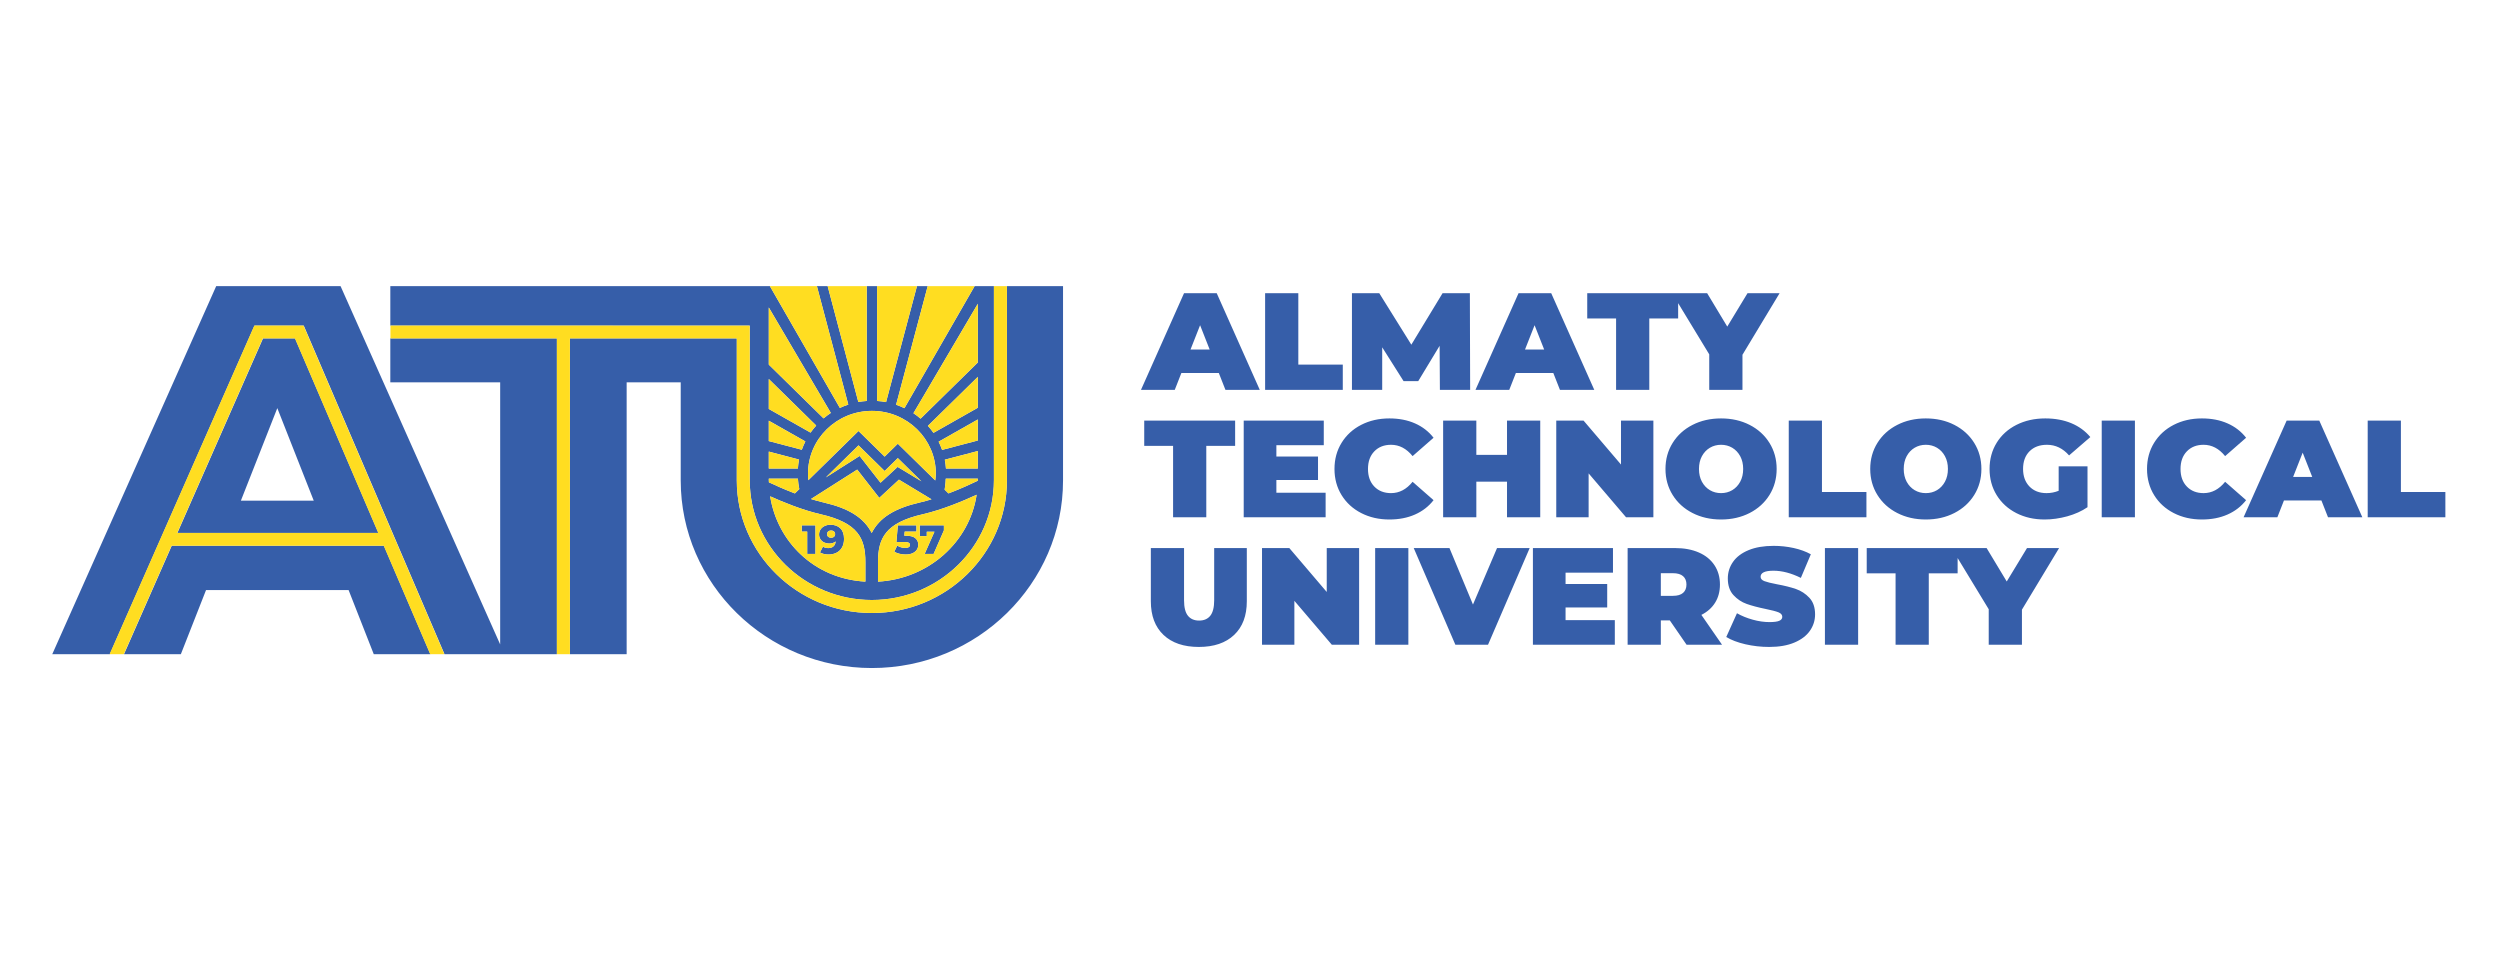 <svg width="262" height="100" viewBox="0 0 262 100" fill="none" xmlns="http://www.w3.org/2000/svg">
<path d="M186.503 30.725H183.141L181.017 34.228L178.908 30.725H166.342V33.373H169.366V40.855H172.846V33.373H175.87V31.771L179.128 37.136V40.855H182.61V37.18L186.503 30.725ZM167.079 40.855L162.566 30.725H159.144L154.632 40.855H158.171L158.864 39.09H162.787L163.481 40.855H167.079ZM161.828 36.63H159.822L160.825 34.082L161.828 36.63ZM150.901 40.855H154.072L154.042 30.725H151.182L147.908 36.123L144.545 30.725H141.684V40.855H144.855V36.398L147.096 39.944H148.63L150.872 36.238L150.901 40.855ZM132.584 40.855H140.724V38.207H136.064V30.725H132.584V40.855ZM128.425 40.855H132.023L127.511 30.725H124.088L119.576 40.855H123.116L123.808 39.09H127.731L128.425 40.855ZM126.773 36.63H124.766L125.77 34.082L126.773 36.63ZM256.275 54.212V51.563H251.615V44.081H248.135V54.212H256.275ZM243.977 54.212H247.574L243.062 44.081H239.64L235.127 54.212H238.667L239.36 52.446H243.282L243.977 54.212ZM242.324 49.986H240.318L241.321 47.438L242.324 49.986ZM229.183 50.991C228.739 50.533 228.519 49.918 228.519 49.147C228.519 48.375 228.739 47.759 229.183 47.301C229.625 46.843 230.21 46.614 230.937 46.614C231.803 46.614 232.554 47.01 233.193 47.8L235.391 45.876C234.88 45.22 234.231 44.718 233.444 44.371C232.659 44.023 231.763 43.85 230.76 43.85C229.668 43.85 228.686 44.074 227.81 44.523C226.936 44.972 226.249 45.599 225.752 46.404C225.256 47.21 225.008 48.124 225.008 49.147C225.008 50.169 225.256 51.084 225.752 51.889C226.249 52.694 226.936 53.321 227.81 53.77C228.686 54.219 229.668 54.443 230.76 54.443C231.763 54.443 232.659 54.27 233.444 53.922C234.231 53.575 234.88 53.074 235.391 52.417L233.193 50.492C232.554 51.283 231.803 51.679 230.937 51.679C230.21 51.679 229.625 51.45 229.183 50.991ZM220.26 54.212H223.74V44.081H220.26V54.212ZM216.839 47.728L219.066 45.804C218.535 45.166 217.868 44.682 217.068 44.349C216.265 44.017 215.358 43.85 214.346 43.85C213.226 43.85 212.221 44.074 211.33 44.523C210.44 44.972 209.747 45.599 209.25 46.404C208.754 47.21 208.506 48.124 208.506 49.147C208.506 50.169 208.754 51.084 209.25 51.889C209.747 52.694 210.433 53.321 211.308 53.77C212.184 54.219 213.171 54.443 214.272 54.443C215.05 54.443 215.841 54.332 216.648 54.111C217.453 53.888 218.161 53.57 218.771 53.155V48.871H215.748V51.433C215.344 51.597 214.921 51.679 214.479 51.679C213.732 51.679 213.134 51.447 212.687 50.985C212.24 50.521 212.017 49.908 212.017 49.147C212.017 48.365 212.242 47.747 212.695 47.294C213.147 46.841 213.756 46.614 214.523 46.614C215.418 46.614 216.19 46.986 216.839 47.728ZM206.899 51.874C207.4 51.069 207.651 50.159 207.651 49.147C207.651 48.133 207.4 47.224 206.899 46.419C206.397 45.613 205.704 44.983 204.82 44.53C203.935 44.076 202.936 43.85 201.826 43.85C200.715 43.85 199.716 44.076 198.832 44.53C197.946 44.983 197.254 45.613 196.753 46.419C196.251 47.224 196 48.133 196 49.147C196 50.159 196.251 51.069 196.753 51.874C197.254 52.68 197.946 53.309 198.832 53.763C199.716 54.216 200.715 54.443 201.826 54.443C202.936 54.443 203.935 54.216 204.82 53.763C205.704 53.309 206.397 52.68 206.899 51.874ZM204.142 49.147C204.142 49.658 204.037 50.104 203.831 50.485C203.624 50.866 203.347 51.16 202.999 51.368C202.648 51.576 202.258 51.679 201.826 51.679C201.393 51.679 201.002 51.576 200.653 51.368C200.305 51.16 200.027 50.866 199.819 50.485C199.614 50.104 199.511 49.658 199.511 49.147C199.511 48.635 199.614 48.19 199.819 47.808C200.027 47.426 200.305 47.133 200.653 46.925C201.002 46.718 201.393 46.614 201.826 46.614C202.258 46.614 202.648 46.718 202.999 46.925C203.347 47.133 203.624 47.426 203.831 47.808C204.037 48.19 204.142 48.635 204.142 49.147ZM187.461 54.212H195.602V51.563H190.941V44.081H187.461V54.212ZM185.441 51.874C185.942 51.069 186.193 50.159 186.193 49.147C186.193 48.133 185.942 47.224 185.441 46.419C184.939 45.613 184.247 44.983 183.363 44.53C182.477 44.076 181.478 43.85 180.367 43.85C179.257 43.85 178.258 44.076 177.374 44.53C176.488 44.983 175.796 45.613 175.294 46.419C174.793 47.224 174.542 48.133 174.542 49.147C174.542 50.159 174.793 51.069 175.294 51.874C175.796 52.68 176.488 53.309 177.374 53.763C178.258 54.216 179.257 54.443 180.367 54.443C181.478 54.443 182.477 54.216 183.363 53.763C184.247 53.309 184.939 52.68 185.441 51.874ZM182.684 49.147C182.684 49.658 182.579 50.104 182.374 50.485C182.166 50.866 181.889 51.16 181.541 51.368C181.19 51.576 180.8 51.679 180.367 51.679C179.935 51.679 179.545 51.576 179.195 51.368C178.847 51.16 178.569 50.866 178.361 50.485C178.156 50.104 178.053 49.658 178.053 49.147C178.053 48.635 178.156 48.19 178.361 47.808C178.569 47.426 178.847 47.133 179.195 46.925C179.545 46.718 179.935 46.614 180.367 46.614C180.8 46.614 181.19 46.718 181.541 46.925C181.889 47.133 182.166 47.426 182.374 47.808C182.579 48.19 182.684 48.635 182.684 49.147ZM170.412 54.212H173.274V44.081H169.88V48.683L165.958 44.081H163.096V54.212H166.488V49.61L170.412 54.212ZM157.935 54.212H161.417V44.081H157.935V47.671H154.72V44.081H151.24V54.212H154.72V50.478H157.935V54.212ZM144.029 50.991C143.585 50.533 143.365 49.918 143.365 49.147C143.365 48.375 143.585 47.759 144.029 47.301C144.471 46.843 145.056 46.614 145.782 46.614C146.649 46.614 147.4 47.01 148.04 47.8L150.237 45.876C149.726 45.22 149.076 44.718 148.29 44.371C147.504 44.023 146.609 43.85 145.606 43.85C144.515 43.85 143.532 44.074 142.657 44.523C141.782 44.972 141.096 45.599 140.599 46.404C140.102 47.21 139.854 48.124 139.854 49.147C139.854 50.169 140.102 51.084 140.599 51.889C141.096 52.694 141.782 53.321 142.657 53.77C143.532 54.219 144.515 54.443 145.606 54.443C146.609 54.443 147.504 54.27 148.29 53.922C149.076 53.575 149.726 53.074 150.237 52.417L148.04 50.492C147.4 51.283 146.649 51.679 145.782 51.679C145.056 51.679 144.471 51.45 144.029 50.991ZM130.341 54.212H138.925V51.636H133.764V50.305H138.128V47.844H133.764V46.657H138.732V44.081H130.341V54.212ZM126.419 46.73H129.442V44.081H119.915V46.73H122.939V54.212H126.419V46.73ZM215.793 57.437H212.43L210.306 60.94L208.198 57.437H195.632V60.086H198.656V67.568H202.136V60.086H205.159V58.483L208.418 63.849V67.568H211.899V63.892L215.793 57.437ZM191.252 67.568H194.732V57.437H191.252V67.568ZM184.511 60.448C184.511 60.024 184.958 59.811 185.854 59.811C186.759 59.811 187.717 60.062 188.73 60.563L189.776 58.089C189.255 57.799 188.652 57.58 187.969 57.43C187.286 57.281 186.592 57.206 185.882 57.206C184.851 57.206 183.973 57.355 183.25 57.655C182.528 57.954 181.984 58.364 181.621 58.885C181.257 59.406 181.075 59.985 181.075 60.621C181.075 61.354 181.271 61.936 181.665 62.365C182.059 62.794 182.52 63.103 183.052 63.291C183.582 63.479 184.246 63.656 185.042 63.819C185.662 63.946 186.106 64.061 186.378 64.167C186.648 64.274 186.783 64.433 186.783 64.644C186.783 64.828 186.68 64.965 186.473 65.057C186.267 65.149 185.923 65.195 185.44 65.195C184.88 65.195 184.294 65.111 183.685 64.942C183.076 64.773 182.525 64.548 182.034 64.268L180.912 66.757C181.433 67.076 182.1 67.328 182.91 67.518C183.722 67.705 184.555 67.8 185.411 67.8C186.444 67.8 187.322 67.647 188.043 67.344C188.766 67.04 189.31 66.63 189.673 66.114C190.036 65.598 190.22 65.021 190.22 64.384C190.22 63.651 190.02 63.073 189.622 62.647C189.223 62.223 188.754 61.916 188.214 61.728C187.671 61.54 187.008 61.374 186.222 61.23C185.613 61.114 185.175 61.005 184.91 60.904C184.645 60.802 184.511 60.65 184.511 60.448ZM180.47 67.568L178.304 64.441C178.932 64.124 179.414 63.694 179.748 63.154C180.083 62.613 180.25 61.982 180.25 61.258C180.25 60.486 180.057 59.811 179.675 59.233C179.29 58.654 178.746 58.209 178.037 57.901C177.329 57.592 176.498 57.437 175.545 57.437H170.575V67.568H174.055V65.021H174.998L176.754 67.568H180.47ZM176.74 61.258C176.74 61.635 176.622 61.926 176.386 62.134C176.149 62.341 175.796 62.444 175.323 62.444H174.055V60.071H175.323C175.796 60.071 176.149 60.175 176.386 60.383C176.622 60.591 176.74 60.881 176.74 61.258ZM160.649 67.568H169.233V64.992H164.071V63.661H168.435V61.2H164.071V60.013H169.04V57.437H160.649V67.568ZM155.945 67.568L160.311 57.437H156.889L154.367 63.356L151.904 57.437H148.159L152.523 67.568H155.945ZM144.116 67.568H147.596V57.437H144.116V67.568ZM139.575 67.568H142.436V57.437H139.042V62.039L135.121 57.437H132.259V67.568H135.65V62.966L139.575 67.568ZM129.338 66.54C130.224 65.701 130.666 64.524 130.666 63.009V57.437H127.246V62.908C127.246 63.651 127.109 64.192 126.839 64.529C126.569 64.867 126.178 65.036 125.667 65.036C125.156 65.036 124.765 64.867 124.494 64.529C124.223 64.192 124.088 63.651 124.088 62.908V57.437H120.608V63.009C120.608 64.524 121.05 65.701 121.936 66.54C122.82 67.379 124.055 67.8 125.638 67.8C127.22 67.8 128.454 67.379 129.338 66.54ZM39.659 55.853L30.924 35.463H27.568L18.59 55.853H39.659ZM105.528 29.985V50.352C105.528 58.011 99.178 64.242 91.372 64.242C83.567 64.242 77.216 58.011 77.216 50.352V35.464H59.73V68.562H65.673V40.07H71.339V50.352C71.339 61.191 80.326 70.01 91.372 70.01C102.419 70.01 111.406 61.191 111.406 50.352V29.985H105.528ZM17.999 57.195L12.994 68.562H18.952L21.593 61.839H36.533L39.172 68.562H45.104L40.234 57.195H17.999ZM40.905 40.07H52.418V67.534L35.689 29.984H22.659L5.475 68.562H11.505L26.671 34.121H31.832L46.586 68.562H58.362V35.463H40.905V40.07ZM32.88 52.47H25.244L29.062 42.771L32.88 52.47Z" fill="#365EA9"/>
<path d="M104.162 50.327V29.985H102.141L94.785 42.776C94.503 42.64 94.211 42.52 93.911 42.418L97.224 29.985H96.099L92.862 42.138C92.555 42.079 92.24 42.043 91.922 42.021V29.985H90.835V42.021C90.536 42.042 90.241 42.076 89.953 42.129L86.737 29.985H85.612L88.902 42.398C88.598 42.498 88.305 42.618 88.019 42.752L80.685 29.985H79.722V29.984H40.906V34.121H78.573V50.327C78.573 57.249 84.312 62.881 91.367 62.881C98.422 62.881 104.162 57.249 104.162 50.327ZM92.015 58.911C92.015 56.415 92.781 54.794 96.695 53.897C98.771 53.421 101.016 52.469 102.352 51.85C101.61 56.8 97.323 60.661 92.015 60.956V58.911ZM91.354 55.858C90.552 54.262 88.951 53.264 86.309 52.659C85.876 52.559 85.431 52.435 84.988 52.298L89.837 49.214L92.15 52.178L94.211 50.267L97.623 52.328C97.212 52.454 96.802 52.567 96.4 52.659C93.758 53.264 92.156 54.262 91.354 55.858ZM94.072 48.93L92.28 50.591L90.089 47.783L86.551 50.033L89.973 46.675L92.711 49.362L94.091 48.009L96.567 50.438L94.072 48.93ZM80.713 52.013C82.071 52.626 84.112 53.461 86.014 53.897C89.928 54.794 90.694 56.415 90.694 58.911V60.954C85.287 60.65 81.459 56.732 80.713 52.013ZM80.569 50.167H83.621C83.646 50.522 83.686 50.876 83.761 51.222L83.768 51.256L83.304 51.711C82.207 51.291 81.228 50.85 80.58 50.545L80.569 50.167ZM80.569 47.327L83.74 48.161C83.68 48.467 83.643 48.782 83.62 49.1H80.569V47.327ZM80.569 44.091L84.403 46.262C84.261 46.544 84.136 46.834 84.029 47.134L80.569 46.224V44.091ZM80.569 39.721L85.539 44.597C85.328 44.833 85.126 45.078 84.945 45.338L80.569 42.859V39.721ZM87.072 43.275C86.805 43.449 86.553 43.642 86.311 43.846L80.569 38.212V32.223L87.072 43.275ZM98.076 49.634C98.076 49.873 98.04 50.111 98.014 50.35L94.091 46.501L92.711 47.854L89.973 45.167L84.716 50.326C84.692 50.096 84.679 49.865 84.679 49.634C84.679 46.01 87.684 43.061 91.378 43.061C95.071 43.061 98.076 46.01 98.076 49.634ZM102.479 37.986L96.477 43.875C96.239 43.671 95.992 43.477 95.73 43.303L102.479 31.831V37.986ZM102.479 42.73L97.83 45.363C97.652 45.105 97.454 44.864 97.246 44.629L102.479 39.495V42.73ZM102.479 46.163L98.732 47.149C98.628 46.853 98.505 46.567 98.367 46.29L102.479 43.96V46.163ZM102.479 49.1H99.135C99.113 48.787 99.077 48.478 99.017 48.177L102.479 47.267V49.1ZM102.476 50.379C101.867 50.674 100.72 51.208 99.402 51.712L98.999 51.318L99.049 50.947C99.094 50.69 99.098 50.428 99.116 50.167H102.479L102.476 50.379ZM86.432 55.119C86.249 55.204 86.106 55.323 85.999 55.479C85.893 55.635 85.84 55.814 85.84 56.017C85.84 56.203 85.887 56.368 85.982 56.512C86.076 56.657 86.204 56.768 86.365 56.847C86.524 56.924 86.701 56.964 86.892 56.964C87.175 56.964 87.403 56.891 87.578 56.745C87.555 56.971 87.475 57.143 87.34 57.262C87.205 57.38 87.028 57.44 86.81 57.44C86.582 57.44 86.395 57.388 86.246 57.285L85.932 57.894C86.042 57.962 86.176 58.016 86.334 58.054C86.49 58.093 86.655 58.112 86.827 58.112C87.15 58.112 87.434 58.048 87.68 57.919C87.927 57.791 88.117 57.603 88.253 57.356C88.388 57.109 88.455 56.814 88.455 56.471C88.455 55.994 88.329 55.629 88.076 55.374C87.823 55.121 87.476 54.993 87.037 54.993C86.815 54.993 86.614 55.035 86.432 55.119ZM86.679 55.978C86.679 55.861 86.717 55.769 86.794 55.7C86.871 55.631 86.971 55.597 87.094 55.597C87.224 55.597 87.328 55.632 87.405 55.702C87.482 55.772 87.521 55.863 87.521 55.974C87.521 56.089 87.482 56.181 87.403 56.251C87.325 56.321 87.223 56.355 87.098 56.355C86.972 56.355 86.871 56.321 86.794 56.252C86.717 56.184 86.679 56.093 86.679 55.978ZM84.596 58.052H85.461V55.053H84.028V55.709H84.596V58.052ZM94.031 57.178L93.721 57.816C93.872 57.911 94.053 57.984 94.265 58.035C94.475 58.086 94.689 58.112 94.904 58.112C95.198 58.112 95.445 58.066 95.644 57.973C95.844 57.881 95.992 57.756 96.09 57.601C96.187 57.444 96.236 57.274 96.236 57.088C96.236 56.803 96.134 56.574 95.928 56.402C95.723 56.231 95.406 56.145 94.979 56.145H94.773L94.812 55.709H96.044V55.053H94.096L93.943 56.806H94.773C94.994 56.806 95.149 56.831 95.236 56.882C95.323 56.934 95.367 57.009 95.367 57.11C95.367 57.209 95.323 57.288 95.234 57.343C95.145 57.399 95.026 57.426 94.878 57.426C94.73 57.426 94.581 57.405 94.434 57.362C94.288 57.319 94.153 57.258 94.031 57.178ZM98.921 55.053H96.389V56.188H97.127V55.726H97.931L96.901 58.052H97.843L98.921 55.584V55.053Z" fill="#365EA9"/>
<path d="M105.525 50.352V29.984H79.72V29.985H80.683L88.017 42.752C88.303 42.618 88.596 42.498 88.9 42.398L85.61 29.985H86.735L89.951 42.129C90.239 42.076 90.534 42.042 90.833 42.021V29.985H91.92V42.021C92.238 42.043 92.553 42.079 92.86 42.138L96.097 29.985H97.222L93.909 42.418C94.209 42.52 94.501 42.64 94.784 42.776L102.139 29.985H104.16V50.327C104.16 57.249 98.42 62.881 91.365 62.881C84.31 62.881 78.571 57.249 78.571 50.327V34.129L40.92 34.122V35.463H58.359V68.562H59.726V35.463H77.213V50.352C77.213 58.012 83.563 64.243 91.368 64.243C99.175 64.243 105.525 58.012 105.525 50.352ZM92.013 58.911C92.013 56.415 92.779 54.794 96.692 53.897C98.769 53.421 101.014 52.469 102.35 51.85C101.608 56.8 97.321 60.661 92.013 60.956V58.911ZM91.352 55.858C90.55 54.262 88.949 53.264 86.307 52.659C85.874 52.559 85.429 52.435 84.986 52.298L89.835 49.214L92.148 52.178L94.209 50.267L97.621 52.328C97.21 52.454 96.799 52.567 96.398 52.659C93.756 53.264 92.154 54.262 91.352 55.858ZM94.07 48.93L92.278 50.591L90.087 47.783L86.549 50.033L89.971 46.675L92.709 49.362L94.089 48.009L96.565 50.438L94.07 48.93ZM80.711 52.013C82.069 52.626 84.11 53.461 86.012 53.897C89.926 54.794 90.692 56.415 90.692 58.911V60.954C85.285 60.65 81.457 56.732 80.711 52.013ZM80.567 50.167H83.619C83.644 50.522 83.684 50.876 83.759 51.222L83.766 51.256L83.302 51.711C82.205 51.291 81.226 50.85 80.578 50.545L80.567 50.167ZM80.567 47.327L83.738 48.161C83.677 48.467 83.641 48.782 83.618 49.1H80.567V47.327ZM80.567 44.091L84.401 46.262C84.259 46.544 84.134 46.834 84.027 47.134L80.567 46.224V44.091ZM80.567 39.721L85.537 44.597C85.326 44.833 85.124 45.078 84.943 45.338L80.567 42.859V39.721ZM87.07 43.275C86.803 43.449 86.551 43.642 86.309 43.846L80.567 38.212V32.223L87.07 43.275ZM98.074 49.634C98.074 49.873 98.038 50.111 98.012 50.35L94.089 46.501L92.709 47.854L89.971 45.167L84.714 50.326C84.689 50.096 84.677 49.865 84.677 49.634C84.677 46.01 87.682 43.061 91.376 43.061C95.069 43.061 98.074 46.01 98.074 49.634ZM102.477 37.986L96.475 43.875C96.237 43.671 95.99 43.477 95.728 43.303L102.477 31.831V37.986ZM102.477 42.73L97.828 45.363C97.65 45.105 97.452 44.864 97.244 44.629L102.477 39.495V42.73ZM102.477 46.163L98.73 47.149C98.626 46.853 98.503 46.567 98.365 46.29L102.477 43.96V46.163ZM102.477 49.1H99.133C99.111 48.787 99.075 48.478 99.015 48.177L102.477 47.267V49.1ZM102.474 50.379C101.865 50.674 100.718 51.208 99.4 51.712L98.997 51.318L99.047 50.947C99.091 50.69 99.096 50.428 99.114 50.167H102.477L102.474 50.379ZM86.43 55.119C86.247 55.204 86.104 55.323 85.997 55.479C85.891 55.635 85.838 55.814 85.838 56.017C85.838 56.203 85.885 56.368 85.98 56.512C86.074 56.657 86.202 56.768 86.362 56.847C86.522 56.924 86.699 56.964 86.89 56.964C87.173 56.964 87.401 56.891 87.576 56.745C87.553 56.971 87.474 57.143 87.338 57.262C87.203 57.38 87.026 57.44 86.808 57.44C86.58 57.44 86.392 57.388 86.245 57.285L85.93 57.894C86.04 57.962 86.174 58.016 86.332 58.054C86.488 58.093 86.653 58.112 86.825 58.112C87.148 58.112 87.432 58.048 87.678 57.919C87.925 57.791 88.115 57.603 88.251 57.356C88.386 57.109 88.453 56.814 88.453 56.471C88.453 55.994 88.327 55.629 88.073 55.374C87.821 55.121 87.474 54.993 87.034 54.993C86.813 54.993 86.612 55.035 86.43 55.119ZM86.677 55.978C86.677 55.861 86.715 55.769 86.792 55.7C86.869 55.631 86.969 55.597 87.092 55.597C87.222 55.597 87.326 55.632 87.403 55.702C87.48 55.772 87.519 55.863 87.519 55.974C87.519 56.089 87.48 56.181 87.401 56.251C87.323 56.321 87.221 56.355 87.096 56.355C86.97 56.355 86.869 56.321 86.792 56.252C86.715 56.184 86.677 56.093 86.677 55.978ZM84.594 58.052H85.459V55.053H84.026V55.709H84.594V58.052ZM94.028 57.178L93.719 57.816C93.87 57.911 94.051 57.984 94.263 58.035C94.473 58.086 94.687 58.112 94.902 58.112C95.196 58.112 95.443 58.066 95.642 57.973C95.842 57.881 95.99 57.756 96.088 57.601C96.185 57.444 96.234 57.274 96.234 57.088C96.234 56.803 96.132 56.574 95.926 56.402C95.721 56.231 95.404 56.145 94.977 56.145H94.771L94.811 55.709H96.042V55.053H94.094L93.941 56.806H94.771C94.992 56.806 95.147 56.831 95.234 56.882C95.321 56.934 95.365 57.009 95.365 57.11C95.365 57.209 95.321 57.288 95.232 57.343C95.143 57.399 95.024 57.426 94.876 57.426C94.728 57.426 94.579 57.405 94.433 57.362C94.286 57.319 94.151 57.258 94.028 57.178ZM98.919 55.053H96.387V56.188H97.125V55.726H97.929L96.898 58.052H97.841L98.919 55.584V55.053ZM46.565 68.562L31.811 34.122H26.651L11.484 68.562H12.973L17.979 57.195H40.213L45.083 68.562H46.565ZM39.639 55.853H18.569L27.547 35.463H30.904L39.639 55.853Z" fill="#FFDD21"/>
</svg>
